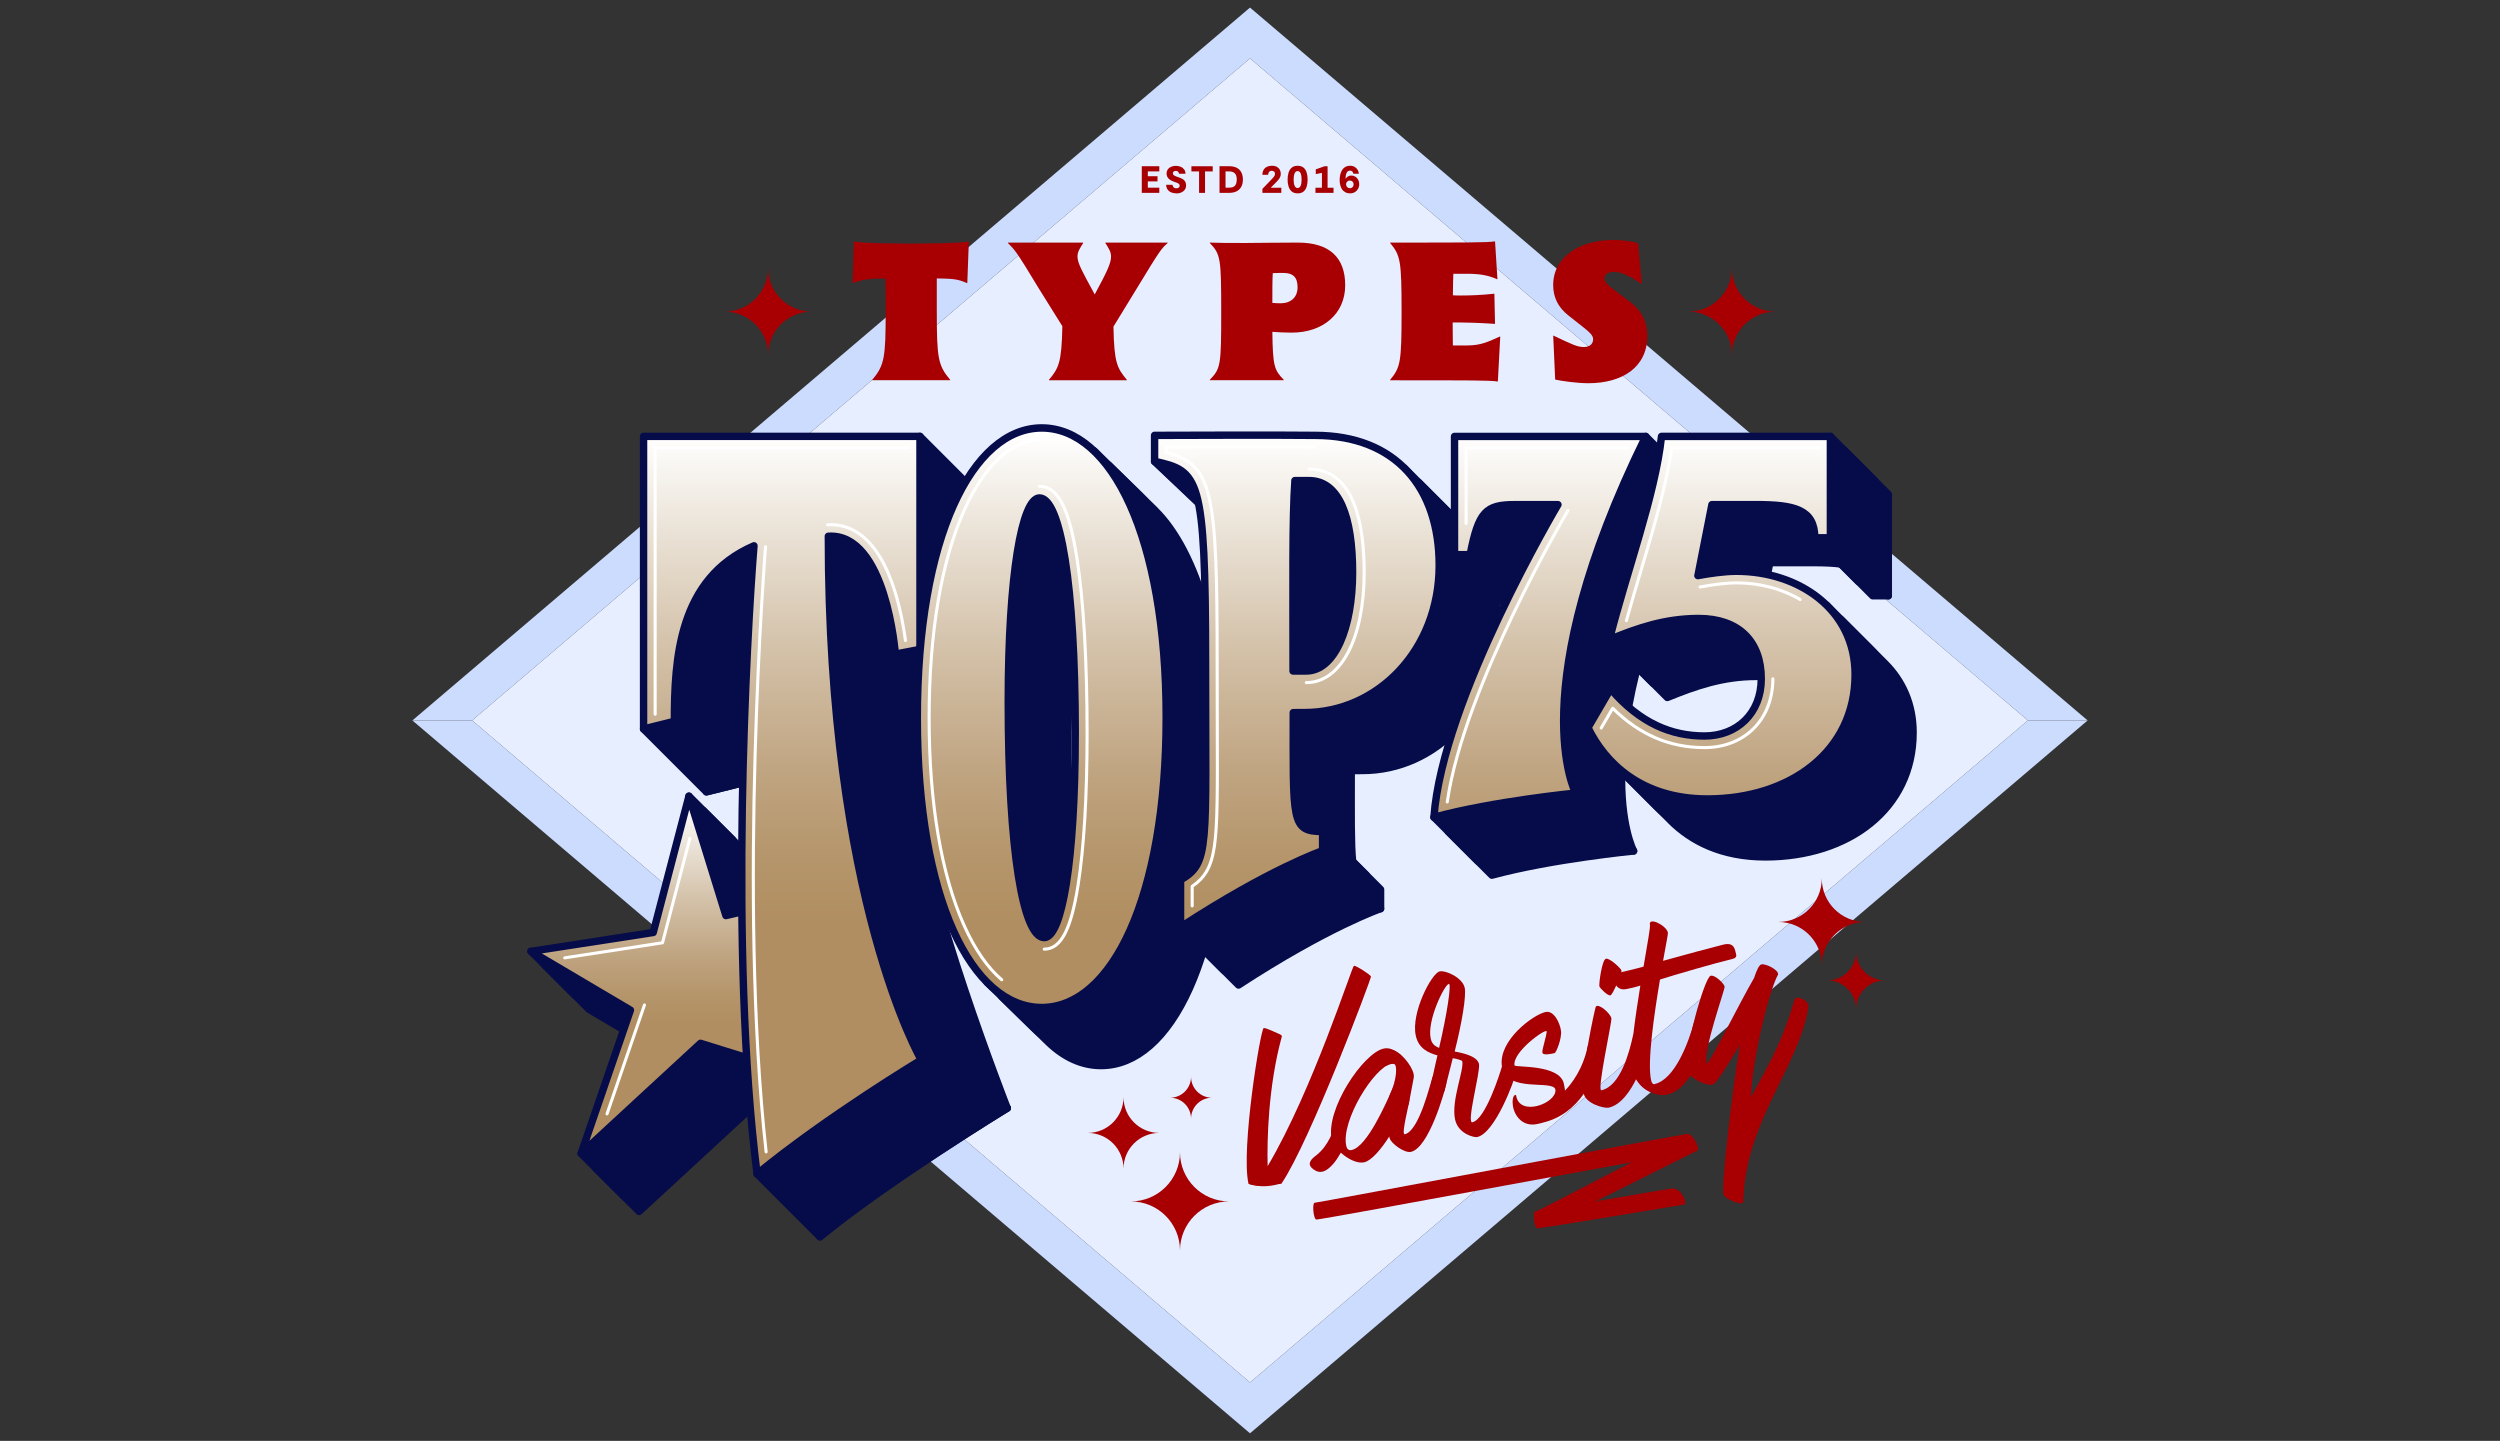 <?xml version="1.0" encoding="UTF-8"?><svg id="a" xmlns="http://www.w3.org/2000/svg" xmlns:xlink="http://www.w3.org/1999/xlink"  width="812" height="468" viewBox="0 0 812 468"><rect x="0" y="0" width="812" height="468" fill="#333333" stroke="none"/><defs><style>.h{fill:url(#c);}.h,.i,.j,.k,.l,.m,.n,.o,.p,.q{stroke-linecap:round;stroke-linejoin:round;}.h,.i,.j,.k,.l,.m,.n,.o,.q{stroke:#060c4a;}.h,.i,.j,.k,.l,.n,.q{stroke-width:2.41px;}.i{fill:url(#b);}.j{fill:url(#e);}.k{fill:url(#f);}.l{fill:url(#g);}.m{fill:url(#d);}.m,.o{stroke-width:2.44px;}.r{fill:#ccdcff;}.s{fill:#ccdcff;}.t{fill:#a80002;}.u{fill:#e6eeff;}.n,.o{fill:#060c4a;}.p{fill:none;stroke:#fff;stroke-width:1px;}.v{fill:#a80002;}.q{fill:#060c4a;}</style><linearGradient id="b" x1="223.16" y1="260.86" x2="223.16" y2="332.73" gradientUnits="userSpaceOnUse"><stop offset="0" stop-color="#fff"/><stop offset=".15" stop-color="#efe9e0"/><stop offset=".43" stop-color="#d4c2aa"/><stop offset=".68" stop-color="#c0a582"/><stop offset=".88" stop-color="#b49469"/><stop offset="1" stop-color="#b08e61"/></linearGradient><linearGradient id="c" x1="254.12" y1="141.31" x2="254.12" y2="300.33" xlink:href="#b"/><linearGradient id="d" x1="338.36" y1="141.31" x2="338.36" y2="300.33" xlink:href="#b"/><linearGradient id="e" x1="421.24" y1="141.34" x2="421.24" y2="300.36" xlink:href="#b"/><linearGradient id="f" x1="559.16" y1="141.31" x2="559.16" y2="300.33" xlink:href="#b"/><linearGradient id="g" x1="500.14" y1="141.31" x2="500.14" y2="300.33" xlink:href="#b"/></defs><polygon class="u" points="406 449.03 153.34 234 406 18.97 658.66 234 406 449.03"/><polygon class="s" points="678.06 234 658.66 234 406 18.97 406 2.46 678.06 234"/><polygon class="s" points="406 449.03 406 465.54 133.94 234 153.34 234 406 449.03"/><polygon class="r" points="406 2.46 406 18.97 153.34 234 133.94 234 406 2.46"/><polygon class="r" points="658.66 234 678.06 234 406 465.54 406 449.03 658.66 234"/><polygon class="n" points="172.47 309 186.66 323.19 203.11 332.92 204.76 328.09 172.47 309"/><polygon class="n" points="223.77 258.6 237.97 272.8 244.83 295.27 235.77 297.38 223.77 258.6"/><polygon class="n" points="202.95 388.85 188.75 374.66 227.53 338.87 241.72 353.06 202.95 388.85"/><polygon class="n" points="288.04 367.49 241.72 353.06 227.53 338.87 273.85 353.3 288.04 367.49"/><polygon class="n" points="177.1 313.63 191.29 327.82 207.74 337.54 209.39 332.72 177.1 313.63"/><polygon class="n" points="228.4 263.23 242.59 277.42 249.45 299.9 240.4 302.01 228.4 263.23"/><polygon class="n" points="207.58 393.48 193.38 379.29 232.15 343.5 246.35 357.69 207.58 393.48"/><polygon class="n" points="292.67 372.12 246.35 357.69 232.15 343.5 278.48 357.93 292.67 372.12"/><polygon class="i" points="223.77 258.6 235.77 297.38 272.83 288.76 246.8 320.91 273.85 353.3 227.53 338.87 188.75 374.66 204.76 328.09 172.47 309 212.17 302.87 223.77 258.6"/><path class="t" d="M591.72,285.3h0c0,7.82-6.34,14.15-14.15,14.15h0c7.82,0,14.15,6.34,14.15,14.15h0c0-7.82,6.34-14.15,14.15-14.15h0c-7.82,0-14.15-6.34-14.15-14.15Z"/><path class="t" d="M383.26,374.27h0c0,8.81-7.14,15.95-15.95,15.95h0c8.81,0,15.95,7.14,15.95,15.95h0c0-8.81,7.14-15.95,15.95-15.95h0c-8.81,0-15.95-7.14-15.95-15.95Z"/><path class="t" d="M364.92,356.35h0c0,6.42-5.2,11.62-11.62,11.62h0c6.42,0,11.62,5.2,11.62,11.62h0c0-6.42,5.2-11.62,11.62-11.62h0c-6.42,0-11.62-5.2-11.62-11.62Z"/><path class="t" d="M386.85,349.73h0c0,3.76-3.05,6.81-6.81,6.81h0c3.76,0,6.81,3.05,6.81,6.81h0c0-3.76,3.05-6.81,6.81-6.81h0c-3.76,0-6.81-3.05-6.81-6.81Z"/><path class="t" d="M602.87,309.05h0c0,5.18-4.2,9.38-9.38,9.38h0c5.18,0,9.38,4.2,9.38,9.38h0c0-5.18,4.2-9.38,9.38-9.38h0c-5.18,0-9.38-4.2-9.38-9.38Z"/><path class="t" d="M445.29,317.18c.14.61-19.8,53.55-28.99,67.13-.39.53-3.36-.07-4.37-1.18.06.56.07.88.11,1.06.3,1.33-6.38.97-6.55.18-2.47-11.04,3.93-50.22,4.96-50.45.73-.16,4.5,1.74,5.05,1.93.49.21,1.06.46.76,1.1-4.36,16.12-4.74,33.21-4.53,41.82,14.61-24.66,27.42-64.95,28.02-65.08.67-.15,5.42,2.94,5.54,3.48Z"/><path class="t" d="M469.79,351.83c-.65,3.19-5.76,21.01-11.52,22.3-2.12.47-6.55-2.8-6.93-4.5l-.11-.49c-2.59,4.08-5.76,7.84-8.12,8.37-3.82.85-9.84-4.17-10.55-7.32-2.18-9.76,10.2-28.13,16.81-29.6,5.21-1.17,8.51,7.01,7.05,7.34-1.64.37-1.66-3.13-4.44-2.51-5.76,1.29-16.51,18.71-14.71,26.78.24,1.09.85,1.53,1.76,1.33,5.15-1.15,11.28-15.63,13.09-19.48.18-.61.37-.91.55-.95.67-.15,4.96,3.09,5.13,3.88.16.73-2.86,11.72-1.52,11.42,4.73-1.06,8.35-16.8,9.03-18.66.38-.59,4.74.75,4.46,2.09Z"/><path class="t" d="M492.46,348.21c-.58,2.8-6.84,19.8-12.66,21.1-1.03.23-6.15-1.04-7.18-5.65-1.37-6.12,2.97-16.07,2.32-18.98-.07-.3-1.83-.8-3.08-.97l-2.71,10.66c-.6,2.43-4.64-1.38-4.17-3.01.61-2.68,1.23-5.88,1.9-8.57-3.05-.85-6.11-2.26-7.03-6.39-1.65-7.4,5.14-20.31,7.75-20.89,1.94-.43,7.38,1.98,8.13,5.31.57,2.55-.86,11.27-3.26,20.72,3.05.53,7.36,1.6,7.9,4.03.54,2.43-4.2,19.4-2.13,18.94,4.24-.95,8.9-15.74,9.62-18.19.6-1.85,5.01-.1,4.62,1.89ZM467.41,340.38c2.61-11.09,4.09-21.03,3.18-20.83-1.46.32-7.19,11.98-5.89,17.8.37,1.64,1.24,2.4,2.71,3.02Z"/><path class="t" d="M519.89,342.78c-1.75,7.27-6.74,18.97-18.77,21.85-.53.18-1.23.32-1.78.44-4.79,1.07-7.54-2.71-7.97-6.05-.41-3.28.95-3.71,1.06-3.23,1.09,7.14,13.23,2.52,12.77-1.84-.53-3.51-16.12,1.37-17.4-7.76-1.09-8.29,10.11-16.58,14.17-17.49,2.73-.61,4.66,3.48,5.03,6.01.37,2.53-1.57,7.23-2.05,7.33-.61.14-3.91,1-4-.25-.06-1.13,1.47-5.68,1.41-6.81-.24-1.09-11.17,6.7-10.45,11.06.16.73,14.6-.46,16.03,5.91.2.91.29,1.59.38,2.27,4.29-4.46,6.53-10.12,7.36-14.38.47-2.46,4.6.94,4.22,2.94Z"/><path class="t" d="M534.67,339.1c.6,2.67-4.3,18.91-12.13,20.66-1.58.35-7.43-1.33-8.13-4.49-1.23-5.52,3.55-27.41,3.88-28.24.77-1.38,4.71,2,5.09,3.7.24,1.09-4.82,23.74-3.24,23.39,6.19-1.38,9.05-12.21,10.31-17.97.31-.9,3.61.21,4.22,2.94ZM519.48,320.4c-.2-.91.85-8.72,2.13-9.01,1.27-.28,4.92,3.23,5.06,3.84.14.61-2.76,7.87-3.61,8.06-.85.19-3.2-2.09-3.57-2.89Z"/><path class="t" d="M554.69,334.69c-1.95,7.25-5.41,19.1-13.29,20.86-2.67.6-9.64-.71-11.42-8.65-.73-3.27,1.09-16.22,2.8-26.79-1.6.55-3.13.83-4.52,1.14-4.18.93-4.76-4.79-3.85-5,1.39-.31,7.03-1.57,9.42-2.3,1.41-8.21,2.22-12.85,2.07-13.52-.62-2.79,5.3.09,5.83,2.45.1.42-.47,3.03-1.57,9.2,3.83-1.11,18.2-4.97,19.65-5.29,3.33-.74,3.65,1.22,4.09,3.22.23,1.03-.59,1.34-1.74,1.6-3.88.87-18.97,5.21-23,6.55-1.91,11.38-4.19,26.85-2.89,32.67.22.97.57,1.4,1.11,1.28,6.55-1.46,11.02-13.35,12.87-20.19.48-1.83,4.85,1.46,4.44,2.76Z"/><path class="t" d="M587.33,327.46c-3.31,19.4-20.58,37.15-21.09,62.79-.02,1.76-6.14-.98-6.41-2.2-.8-2.43,2.39-31.11,5.27-48.68-3.93,6.61-7.74,12.68-8.77,12.91-2.37.53-7.42-2.16-8.05-4.12-1.83-5.89,5.4-30.81,7.34-31.24,1.52-.34,4.34,2.6,4.54,3.51.19.85-7.19,21.09-5.79,25.1.97-.22,10.61-19.75,15.35-27.88.87-2.68,1.66-4.25,2.39-4.42,1.45-.33,5.77,1.89,5.39,3.32-2.9,5.23-8.45,27.73-8.78,39.91,3.79-7.53,9.87-16.53,14.11-31.74.46-1.63,5.11.07,4.5,2.75Z"/><path class="t" d="M548.2,368.28c1.57-.04,4.38,5.43,2.81,5.46-1.57.04-121.08,22.32-123.42,22.37-1.01.02-1.47-5.43-.57-5.46,1.01-.02,119.73-22.35,121.19-22.38Z"/><path class="t" d="M543.11,386.01c2.99-.23,5.27,5.03,3.73,5.25-1.92.28-45.16,7.62-47.51,7.67-1.01.02-1.47-5.43-.57-5.46,1.01-.02,42.91-7.36,44.36-7.47Z"/><path class="t" d="M405.49,384.37s3.88,2.12,10.82-.06l-1.48-2.27s-3.26-.51-3.46-.5l-2.5.19-3.38,2.64Z"/><path class="t" d="M450.02,346.33s1.6-.98,2.76-.75.92,5.15-1.32,9.9c-2.24,4.76,6.04,3.38,6.04,3.38,0,0,1.3-6.58,1.7-8.94.4-2.35-3.35-7.47-6.21-8.66-2.85-1.19-3.13,2.94-3.13,2.94l.16,2.12Z"/><path class="t" d="M548.21,368.39c1.57-.04,4.27,4.88,2.81,5.46-1.81.73-49.35,25.02-51.7,25.08-1.01.02-1.47-5.43-.57-5.46,1.01-.02,48.01-25.05,49.46-25.09Z"/><path class="t" d="M433.31,366.32s-1.63,5.83-5.93,9.03c-3.39,2.53-1.64,3.9-.34,4.73,2.7,1.73,5.13-1.01,6.36-2.49,1.31-1.58,3.19-5.15,3.19-5.15l-3.29-6.12Z"/><path class="t" d="M562.52,87.06h0c0,7.82-6.34,14.15-14.15,14.15h0c7.82,0,14.15,6.34,14.15,14.15h0c0-7.82,6.34-14.15,14.15-14.15h0c-7.82,0-14.15-6.34-14.15-14.15Z"/><path class="t" d="M249.48,87.06h0c0,7.82-6.34,14.15-14.15,14.15h0c7.82,0,14.15,6.34,14.15,14.15h0c0-7.82,6.34-14.15,14.15-14.15h0c-7.82,0-14.15-6.34-14.15-14.15Z"/><path class="v" d="M283.32,123.37c3.92-4.73,4.35-7.1,4.35-22.16,0-4.6,0-8.09-.07-10.78-5.99.07-7.41.39-10.55,1.51h-.14l.43-13.54h.14c1.35.66,15.68.72,17.96.72,2.49,0,17.68-.07,19.1-.72h.14l-.5,13.54h-.14c-2.71-1.18-4.06-1.45-9.77-1.51v10.78c0,15.25.43,17.49,4.35,22.16v.13h-25.3v-.13Z"/><path class="v" d="M340.7,123.37c3.14-3.81,4.13-5.46,4.35-17.42-1.21-1.97-3.42-5.46-7.63-12.23-7.56-12.56-7.91-12.62-10.05-14.79v-.13h24.45v.13c-1.14,1.84-1.85,2.83-1.85,4.41,0,2.17,1.64,5,5.49,12.1.07.07.07.13.14.2,0-.07.07-.13.07-.2,3.71-6.9,5.2-9.86,5.2-12.1,0-1.51-.71-2.63-1.85-4.41v-.13h20.24v.13c-2.14,1.91-2.42,2.24-10.05,14.79-3.99,6.51-6.27,10.19-7.56,12.36.21,11.83,1.21,13.48,4.35,17.29v.13h-25.3v-.13Z"/><path class="v" d="M392.94,123.37c3.56-3.68,3.71-4.73,3.71-22.16s-.21-18.61-3.71-22.29v-.13c3.42.13,5.77.13,11.69.13,4.99,0,7.98-.13,16.89-.13,10.55,0,15.4,5.06,15.4,13.87,0,9.27-7.2,15.38-17.39,15.38-2.35,0-4.56-.13-6.27-.26.14,11.18.64,12.43,3.71,15.58v.13h-24.02v-.13ZM415.89,98.51c3.42,0,5.56-1.97,5.56-5.19s-1.42-4.67-4.63-4.67c-.78,0-2,0-3.42.07-.14,2.24-.14,5.06-.14,9.53v.13c.78.07,1.64.13,2.64.13Z"/><path class="v" d="M451.52,123.37c3.35-4.08,3.71-5.59,3.71-22.16s-.36-18.21-3.71-22.29v-.13c25.52,0,31.65,0,33.93-.39h.14l.78,12.29h-.14c-2.92-1.31-5.63-1.77-9.91-1.77h-4.28c-.07,1.58-.14,4.95-.14,6.99.78.07,1.71.07,2.64.07,2.99,0,6.63-.13,10.83-.59l.21,9.8c-5.84-.39-10.19-.46-13.76-.46,0,3.62.07,5.04.07,7.47h4.7c4.56,0,6.99-1.32,10.55-2.89h.14l-.78,14.6h-.14c-2.42-.39-8.77-.39-34.86-.39v-.13Z"/><path class="v" d="M504.48,109.03h.14c6.13,2.89,7.63,3.68,9.84,3.68,1.71,0,2.99-.86,2.99-2.56,0-1.32-1.43-2.43-3.21-3.88l-4.92-3.88c-3.14-2.5-4.85-5.72-4.85-9.8,0-9.2,8.62-14.66,19.6-14.66,3.14,0,6.13.53,7.98,1.05l1.21,13.22h-.14c-4.06-2.76-6.7-3.88-8.91-3.88-1.85,0-3.07.72-3.07,2.1s1.43,2.37,3.14,3.75l5.49,4.14c3.49,2.7,5.28,6.31,5.28,10.78,0,10.26-8.2,15.38-19.17,15.38-3.42,0-8.41-.66-10.76-1.18l-.64-14.27Z"/><path class="t" d="M370.85,62.65v-8.66h5.69v1.68h-3.73v1.57h3.15v1.68h-3.15v2.04h3.73v1.68h-5.69Z"/><path class="t" d="M382.11,62.8c-.61,0-1.16-.1-1.66-.3-.5-.2-.9-.51-1.2-.92-.3-.41-.46-.92-.49-1.55h2.05c.03.29.15.55.35.78.2.23.51.35.92.35.35,0,.62-.08.8-.23s.27-.36.27-.62c0-.12-.02-.22-.06-.32s-.11-.2-.22-.29c-.11-.09-.27-.19-.49-.29-.22-.1-.51-.21-.87-.32-.68-.21-1.2-.47-1.58-.75s-.65-.6-.8-.93c-.15-.33-.23-.67-.23-1.01,0-.56.15-1.03.42-1.4.27-.38.63-.66,1.09-.85.45-.19.96-.28,1.52-.28s1.07.1,1.54.29c.47.19.84.48,1.13.86.29.38.44.85.44,1.41h-2.1c0-.22-.1-.43-.28-.63-.18-.2-.45-.3-.8-.3-.26,0-.47.08-.65.22-.18.14-.27.33-.27.58,0,.21.09.4.27.56.18.16.44.3.77.43.33.13.72.27,1.17.42.34.12.64.25.9.4s.48.33.65.53c.17.2.31.43.4.69.09.26.14.54.14.87,0,.53-.13.99-.4,1.38-.27.4-.64.7-1.11.92-.47.22-1.01.33-1.62.33Z"/><path class="t" d="M389.46,62.65v-6.97h-2.49v-1.68h6.92v1.68h-2.5v6.97h-1.94Z"/><path class="t" d="M396.1,62.65v-8.66h3.15c1.04,0,1.89.19,2.54.56.66.38,1.14.89,1.44,1.53.31.65.46,1.39.46,2.22,0,.95-.18,1.75-.54,2.39-.36.65-.87,1.13-1.53,1.46s-1.45.49-2.37.49h-3.15ZM398.05,60.96h1.1c.68,0,1.2-.11,1.56-.33.37-.22.62-.53.77-.93.14-.4.22-.86.22-1.39,0-.93-.21-1.61-.64-2.02-.42-.42-1.06-.62-1.91-.62h-1.1v5.29Z"/><path class="t" d="M410.03,62.65v-1.3c.1-.11.2-.21.3-.32.1-.1.22-.23.37-.38.14-.15.31-.33.51-.53.19-.2.41-.42.64-.67.4-.43.78-.82,1.12-1.16.35-.35.63-.67.84-.97.21-.3.32-.59.32-.86,0-.31-.11-.56-.33-.73-.22-.17-.47-.26-.75-.26s-.49.06-.66.19c-.17.13-.29.29-.37.49s-.12.41-.12.63h-1.88c.02-.67.17-1.22.43-1.65.26-.43.62-.76,1.08-.97.45-.21.98-.32,1.57-.32.71,0,1.28.13,1.7.39.42.26.73.59.92.99.19.4.28.81.28,1.23s-.08.79-.25,1.14-.42.7-.74,1.06c-.33.36-.72.77-1.19,1.24l-.38.38c-.11.11-.21.21-.32.32-.11.11-.23.23-.38.38h3.44v1.67h-6.13Z"/><path class="t" d="M421.47,62.8c-.79,0-1.43-.2-1.9-.59-.48-.4-.82-.93-1.04-1.61-.21-.68-.32-1.43-.32-2.27s.11-1.6.32-2.28.56-1.21,1.04-1.61c.48-.4,1.11-.59,1.9-.59s1.42.19,1.9.58c.47.39.82.92,1.03,1.6.21.68.32,1.44.32,2.3s-.11,1.62-.32,2.3-.56,1.21-1.03,1.6c-.47.39-1.11.58-1.9.58ZM421.47,61.07c.45,0,.77-.25.98-.74.21-.49.31-1.16.31-2.01s-.1-1.52-.31-2.01c-.21-.49-.53-.74-.98-.74s-.77.25-.98.74c-.21.49-.32,1.16-.32,2.01s.1,1.52.32,2.01c.21.49.54.74.98.74Z"/><path class="t" d="M427.26,62.65v-1.68h2.1v-4.82l-2,.38v-1.53l2.81-1h1.03v6.97h1.93v1.68h-5.86Z"/><path class="t" d="M438.56,62.8c-.63,0-1.17-.12-1.61-.36s-.8-.57-1.07-.97c-.26-.41-.45-.87-.57-1.37-.12-.5-.19-1.01-.19-1.53,0-.97.13-1.81.4-2.52.27-.71.65-1.25,1.14-1.63.25-.2.52-.34.83-.44.31-.09.63-.14.99-.14.61,0,1.12.13,1.53.38s.73.57.96.96c.12.2.2.4.27.61.06.21.1.42.1.64h-1.77c-.07-.31-.18-.56-.35-.74s-.42-.27-.76-.27-.59.1-.8.31c-.21.21-.37.51-.46.9-.1.4-.15.88-.16,1.46.19-.31.45-.56.77-.77s.7-.31,1.13-.31.82.12,1.22.35c.4.23.71.56.95.98.24.42.36.92.36,1.51,0,.54-.12,1.03-.37,1.47-.25.45-.59.8-1.03,1.08-.45.26-.96.4-1.52.4ZM438.46,61.14c.21,0,.41-.05.59-.15.18-.1.32-.24.43-.42.11-.18.17-.4.17-.66,0-.38-.12-.68-.35-.92-.23-.23-.53-.35-.89-.35-.21,0-.4.05-.58.15s-.33.25-.45.43c-.12.18-.17.39-.17.63,0,.26.06.48.17.67.11.19.26.34.45.44.19.11.4.16.63.16Z"/><path class="n" d="M389.21,163.13c-2.23-10.38-6.44-11.58-14.19-13.29l14.19,13.29Z"/><path class="n" d="M393.84,167.76c-2.23-10.38-11.07-16.2-18.82-17.91l18.82,17.91Z"/><path class="n" d="M229.44,162.16v95.03l10.01-2.49c0-20.07,1.3-46.42,25.85-57-2.33,28.87-8.16,131.2,1.01,204.01,22.77-18.69,60.84-41.79,60.84-41.79,0,0-37.7-46.66-37.71-165.31,18.8-1.23,21.77,38.28,21.77,38.28l8-1.54v-69.19h-89.77Z"/><polygon class="n" points="319.21 162.16 298.79 141.74 298.79 210.94 290.8 212.48 311.21 232.89 319.21 231.35 319.21 162.16"/><path class="n" d="M209.03,236.78l20.41,20.41,10.01-2.49s.9-66.87,5.44-77.41c0,0-27.61,6.49-25.85,57l-10.01,2.49Z"/><path class="n" d="M299.21,344.26l27.94,15.66s-40.02,24.57-60.84,41.79l-20.41-20.41s25.18-20.33,53.32-37.04Z"/><path class="o" d="M370.37,161.12l-15.02-14.67c2.57,2.44,4.98,5.46,7.21,9.03,9.91,15.84,16.23,42.52,16.23,77.52,0,58.68-17.76,94.26-40.43,94.26-3.32,0-6.54-.77-9.61-2.26-2.84-1.38-5.56-3.37-8.12-5.95l15.1,14.76c5.19,5.02,11,7.65,17.15,7.65,22.67,0,40.43-35.58,40.43-94.26,0-42.38-9.26-72.57-22.95-86.07Z"/><path class="o" d="M344.76,294.89c-1.73-12.85-2.73-30.64-2.73-52.76,0-26.09,1.78-45.56,4.51-56.41-2.08-15.62-5.22-23.99-8.9-23.99-5.64,0-10.13,24.74-10.13,66.21,0,48.82,4.9,76.57,11.67,76.57,2.09,0,4.01-3.35,5.59-9.62Z"/><path class="o" d="M375.11,165.74l-15.02-14.67c2.57,2.44,4.98,5.46,7.21,9.03,9.91,15.84,16.23,42.52,16.23,77.52,0,58.68-17.76,94.26-40.43,94.26-3.32,0-6.54-.77-9.61-2.26-2.84-1.38-5.56-3.37-8.12-5.95l15.1,14.76c5.19,5.02,11,7.65,17.15,7.65,22.67,0,40.43-35.58,40.43-94.26,0-42.38-9.26-72.57-22.95-86.07Z"/><path class="o" d="M349.49,299.52c-1.73-12.85-2.73-30.64-2.73-52.76,0-26.09,1.78-45.56,4.51-56.41-2.08-15.62-5.22-23.99-8.9-23.99-5.64,0-10.13,24.74-10.13,66.21,0,48.82,4.9,76.57,11.67,76.57,2.09,0,4.01-3.35,5.59-9.62Z"/><path class="n" d="M327.15,359.92s-27.43-70.14-28.93-98.4c-1.5-28.26-1.67-36.86-.96-45.52l-2.22-4.34-10.15,3.06v70.2l9.14,27.28,33.13,47.72Z"/><path class="n" d="M538,261.89c6.7,6.71,16.63,11.81,30.75,11.81,26.92,0,47.99-15.51,47.99-40.38,0-9.24-3.5-16.82-9.13-22.43l-14.42-14.42c5.77,5.62,9.36,13.28,9.36,22.65,0,24.88-21.07,40.38-47.99,40.38-14.22,0-24.19-5.18-30.89-11.96l14.34,14.34Z"/><path class="n" d="M556.01,163.91h14.28c12.43,0,19.14,1.48,19.14,10.77l3.88,3.88c-2.51-.34-5.45-.45-8.82-.45h-14.28l-14.19-14.19Z"/><path class="n" d="M556.01,163.91l-4.54,23.05c3.58-.68,8.6-1.41,12.52-1.41,1.58,0,3.15.08,4.7.23l1.51-7.68-14.19-14.19Z"/><path class="n" d="M548.72,155.94l-14.19-14.19c-2.41,4.91-4.61,9.63-6.63,14.19-1.01,2.28-1.96,4.51-2.88,6.7-28.05,67.32-13.25,94.95-13.25,94.95l14.19,14.19s-17.85-33.28,22.75-115.84Z"/><path class="n" d="M469.85,165.76l-13.7-13.7c2.39,2.39,4.4,5.14,6.04,8.21,3.46,6.48,5.25,14.39,5.25,23.36,0,16.28-7.03,30.07-17.72,38.6-4.6,3.67-9.88,6.36-15.56,7.85-3.37.89-6.87,1.36-10.47,1.36l-3.65.02,14.19,14.19,3.65-.02c23.76,0,43.75-20.36,43.75-47.81,0-13.51-4.04-24.63-11.79-32.07Z"/><path class="n" d="M434.7,275.19c-.58-5.67-.46-14.82-.45-29.53l-14.19-14.19c0,35.46-.74,38.61,9.53,38.61l5.11,5.11Z"/><path class="n" d="M479.94,279.63l-14.19-14.19c19.32-5.25,46.03-7.86,46.03-7.86l14.19,14.19s-26.72,2.61-46.03,7.86Z"/><path class="n" d="M420.59,156.09c-.88,12.37-.61,34.52-.61,61.85h4.31c3.98,0,7.34-2.62,9.86-7.06-.03-17.51,0-31.63.64-40.6l-14.19-14.19Z"/><path class="n" d="M420.59,156.09h4.57c6.63,0,10.77,5.1,12.75,14.19h-3.13l-14.19-14.19Z"/><path class="n" d="M429.59,276.31s-17.39,6.01-46.13,24.8l14.19,14.19c28.74-18.79,46.13-24.8,46.13-24.8l-14.19-14.19Z"/><polygon class="n" points="429.59 276.31 443.78 290.51 443.78 284.27 429.59 270.08 429.59 276.31"/><polygon class="n" points="589.43 174.68 594.5 174.68 608.69 188.87 603.62 188.87 589.43 174.68"/><polygon class="n" points="594.5 141.74 608.69 155.94 608.69 188.87 594.5 174.68 594.5 141.74"/><path class="n" d="M551.72,200.88c-3.2,0-6.2.27-9.09.73-7.08,1.13-13.42,3.47-19.9,6.11l14.19,14.19c9.12-3.72,17.96-6.84,28.99-6.84,2.04,0,3.94.18,5.7.54-1.75-9.31-8.76-14.73-19.89-14.73Z"/><path class="n" d="M491.99,163.91c-2.12,0-3.88.11-5.37.45-5.08,1.14-7.01,4.89-9.12,15.78l9.12,9.12,3.72,3.72,1.35,1.35c.56-2.9,1.11-5.29,1.71-7.26.92-3.03,1.95-5.06,3.33-6.42,5.38-10.18,9.28-16.74,9.28-16.74h-14.03Z"/><polygon class="n" points="472.43 180.14 486.63 194.33 491.7 194.33 477.51 180.14 472.43 180.14"/><path class="n" d="M542.63,266.51c6.7,6.71,16.63,11.81,30.75,11.81,26.92,0,47.99-15.51,47.99-40.38,0-9.24-3.5-16.82-9.13-22.43l-14.42-14.42c5.77,5.62,9.36,13.28,9.36,22.65,0,24.88-21.07,40.38-47.99,40.38-14.22,0-24.19-5.18-30.89-11.96l14.34,14.34Z"/><path class="n" d="M560.64,168.54h14.28c12.43,0,19.14,1.48,19.14,10.77l3.88,3.88c-2.51-.34-5.45-.45-8.82-.45h-14.28l-14.19-14.19Z"/><path class="n" d="M560.64,168.54l-4.54,23.05c3.58-.68,8.6-1.41,12.52-1.41,1.58,0,3.15.08,4.7.23l1.51-7.68-14.19-14.19Z"/><path class="n" d="M553.35,160.57l-14.19-14.19c-2.41,4.91-4.61,9.63-6.63,14.19-1.01,2.28-1.96,4.51-2.88,6.7-28.05,67.32-13.25,94.95-13.25,94.95l14.19,14.19s-17.85-33.28,22.75-115.84Z"/><path class="n" d="M474.48,170.39l-13.7-13.7c2.39,2.39,4.4,5.14,6.04,8.21,3.46,6.48,5.25,14.39,5.25,23.36,0,16.28-7.03,30.07-17.72,38.6-4.6,3.67-9.88,6.36-15.56,7.85-3.37.89-6.87,1.36-10.47,1.36l-3.65.02,14.19,14.19,3.65-.02c23.76,0,43.75-20.36,43.75-47.81,0-13.51-4.04-24.63-11.79-32.07Z"/><path class="n" d="M439.33,279.82c-.58-5.67-.46-14.82-.45-29.53l-14.19-14.19c0,35.46-.74,38.61,9.53,38.61l5.11,5.11Z"/><path class="n" d="M484.57,284.26l-14.19-14.19c19.32-5.25,46.03-7.86,46.03-7.86l14.19,14.19s-26.72,2.61-46.03,7.86Z"/><path class="n" d="M425.22,160.72c-.88,12.37-.61,34.52-.61,61.85h4.31c3.98,0,7.34-2.62,9.86-7.06-.03-17.51,0-31.63.64-40.6l-14.19-14.19Z"/><path class="n" d="M425.22,160.72h4.57c6.63,0,10.77,5.1,12.75,14.19h-3.13l-14.19-14.19Z"/><path class="n" d="M434.22,280.94s-17.39,6.01-46.13,24.8l14.19,14.19c28.74-18.79,46.13-24.8,46.13-24.8l-14.19-14.19Z"/><polygon class="n" points="434.22 280.94 448.41 295.14 448.41 288.9 434.22 274.71 434.22 280.94"/><polygon class="n" points="594.06 179.31 599.13 179.31 613.32 193.5 608.25 193.5 594.06 179.31"/><polygon class="q" points="599.13 146.37 613.32 160.57 613.32 193.5 599.13 179.31 599.13 146.37"/><path class="n" d="M556.35,205.51c-3.2,0-6.2.27-9.09.73-7.08,1.13-13.42,3.47-19.9,6.11l14.19,14.19c9.12-3.72,17.96-6.84,28.99-6.84,2.04,0,3.94.18,5.7.54-1.75-9.31-8.76-14.73-19.89-14.73Z"/><path class="n" d="M496.62,168.54c-2.12,0-3.88.11-5.37.45-5.08,1.14-7.01,4.89-9.12,15.78l9.12,9.12,3.72,3.72,1.35,1.35c.56-2.9,1.11-5.29,1.71-7.26.92-3.03,1.95-5.06,3.33-6.42,5.38-10.18,9.28-16.74,9.28-16.74h-14.03Z"/><polygon class="n" points="477.06 184.77 491.26 198.96 496.33 198.96 482.14 184.77 477.06 184.77"/><path class="h" d="M209.03,141.74v95.03l10.01-2.49c0-20.07,1.3-46.42,25.85-57-2.33,28.87-8.16,131.2,1.01,204.01,22.77-18.69,53.32-37.04,53.32-37.04,0,0-30.18-51.42-30.18-170.07,18.8-1.23,21.77,38.28,21.77,38.28l8-1.54v-69.19h-89.77Z"/><path class="m" d="M297.93,233.26c0-58.68,17.87-94.26,40.43-94.26s40.43,35.31,40.43,93.99-17.76,94.26-40.43,94.26-40.43-35.31-40.43-93.99ZM349.23,238.31c0-48.82-4.9-76.57-11.61-76.57-5.64,0-10.13,24.74-10.13,66.21,0,48.82,4.9,76.57,11.67,76.57,5.7,0,10.06-24.74,10.06-66.21Z"/><path class="j" d="M375.02,141.41s42.32-.16,52.08,0c26.22,0,40.35,16.94,40.35,42.22,0,27.45-19.98,47.81-43.75,47.81l-3.65.02c0,35.46-.74,38.61,9.53,38.61v6.23s-17.39,6.01-46.13,24.8v-15.3c9.52-5.53,8.12-9.98,8.12-70.71s-2.25-62.1-16.56-65.26v-8.43ZM420.59,156.09c-.88,12.37-.61,34.52-.61,61.85h4.31c9.2,0,15.03-13.93,15.03-32.06s-4.38-29.79-14.16-29.79h-4.57Z"/><path class="k" d="M551.47,186.96c3.58-.68,8.6-1.41,12.52-1.41,20.28,0,38.55,12.44,38.55,33.57,0,24.88-21.07,40.38-47.99,40.38-21.51,0-33.28-11.85-38.77-23.16l7.34-12.59c9.63,11.28,19.91,15.3,30.48,15.3s18.46-7.33,18.46-18.57c0-12.27-7.38-19.6-20.33-19.6-11.04,0-19.87,3.12-28.99,6.84,5.47-21.69,14.88-46.9,16.92-65.98h54.85v32.93h-5.07c0-9.28-6.7-10.77-19.13-10.77-6.99,0-10.36,0-14.28,0l-4.54,23.05Z"/><path class="l" d="M465.74,265.44c2.73-38.35,40.28-101.53,40.28-101.53h-14.03c-9.34,0-11.76,2.14-14.49,16.23h-5.07v-38.39s62.1,0,62.1,0c-40.6,82.55-22.75,115.84-22.75,115.84,0,0-26.72,2.61-46.03,7.86Z"/><polyline class="p" points="183.43 311.11 215.18 306.21 224.07 272.3"/><line class="p" x1="197.16" y1="361.78" x2="209.32" y2="326.42"/><path class="p" d="M248.84,374.14c-9.2-82.78-.3-195.39-.2-196.55"/><path class="p" d="M294.09,208.02c-.51-3.83-1.52-9.79-3.39-15.81-5.59-18.02-14.4-21.8-20.81-21.8-.36,0-.73.01-1.1.04"/><polyline class="p" points="212.79 231.97 212.79 145.5 295.04 145.5"/><path class="p" d="M325.37,318.23c-4.54-3.85-8.67-9.76-12.16-17.49-7.48-16.58-11.43-39.92-11.43-67.48s3.95-50.97,11.43-67.62c6.62-14.75,15.56-22.87,25.15-22.87M319.02,155.21c5.66-8.1,12.33-12.45,19.34-12.45M339.17,308.28c5.39,0,8.67-6.2,10.98-20.74,1.92-12.12,2.94-29.14,2.94-49.23,0-23.62-1.15-43.39-3.33-57.17-2.57-16.24-6.19-23.17-12.12-23.17"/><path class="p" d="M387.22,294.23v-6.34c3.82-2.62,6.15-5.88,7.2-12.92,1.06-7.06,1.02-18.53.95-39.37-.02-6.01-.04-12.8-.04-20.5,0-55.76-1.45-64.14-16.56-68.22v-1.73c6.28-.02,19.33-.06,30.48-.06,8.94,0,14.92.02,17.78.07M424.29,221.71c11.24,0,18.79-14.4,18.79-35.82,0-15.31-3.11-33.55-17.92-33.55"/><path class="p" d="M528.26,201.56c1.45-5.24,3.06-10.64,4.63-15.91,4.1-13.76,8.33-27.96,10.07-40.14h47.77"/><path class="p" d="M520.07,236.45l3.74-6.42c8.69,8.6,18.48,12.79,29.79,12.79,13.08,0,22.22-9.18,22.22-22.34"/><path class="p" d="M470.07,260.46c5.35-37.35,38.83-94.04,39.19-94.63"/><polyline class="p" points="476.19 170.03 476.19 145.51 528.54 145.51"/><path class="p" d="M552.17,190.66c4.43-.84,8.84-1.35,11.82-1.35,7.31,0,14.65,1.83,20.7,5.42"/></svg>